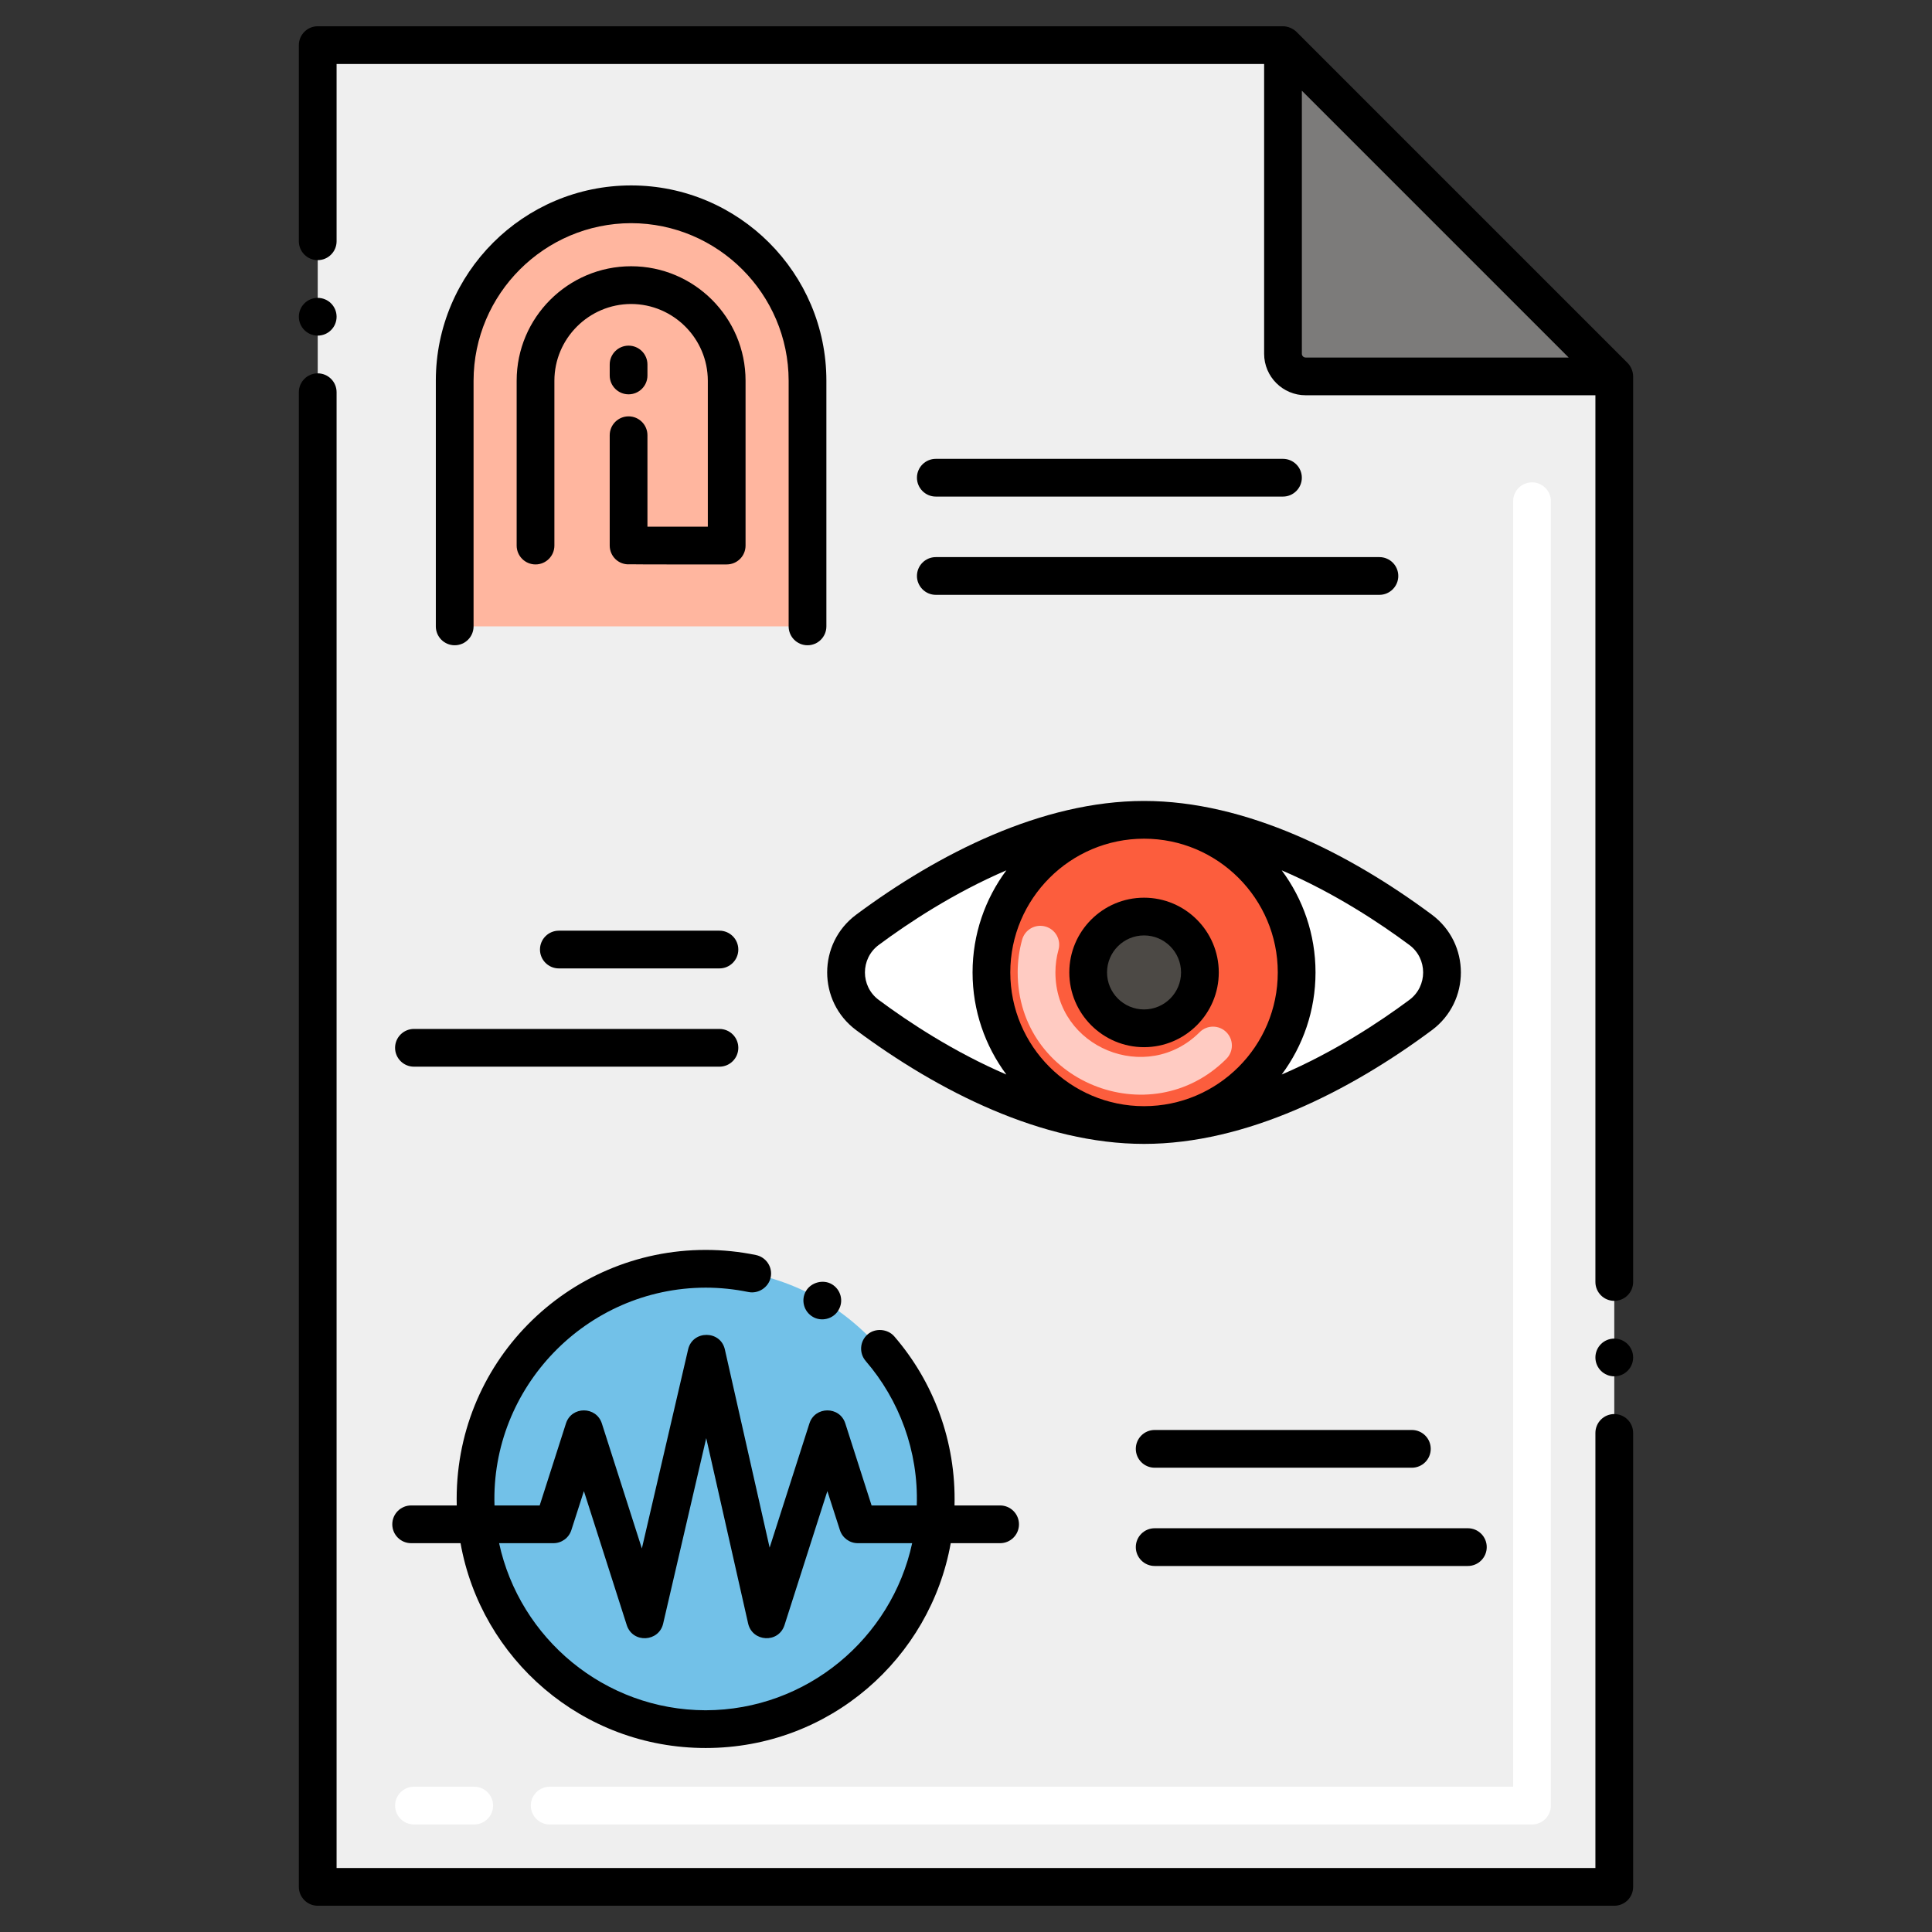 <?xml version="1.0" encoding="UTF-8" standalone="no"?><!-- icon666.com - MILLIONS OF FREE VECTOR ICONS --><svg width="1024" height="1024" enable-background="new 0 0 256 256" viewBox="0 0 256 256" xmlns="http://www.w3.org/2000/svg"><rect x="0" y="0" width="256" height="256" fill="#333333" stroke="none"/><g id="Layer_1"><g><g><g><path d="m213.9 49.87v200.15h-171.8v-244.04h127.91z" fill="#efefef"/></g><circle cx="93.5" cy="198.623" fill="#72c1e8" r="30.5"/><g><path d="m213.893 49.873h-40.89c-1.657 0-3-1.343-3-3v-40.89z" fill="#7c7b7a"/></g><path d="m83.625 27.069c-12.889 0-23.375 10.486-23.375 23.375v32.556h46.75v-32.556c0-12.889-10.485-23.375-23.375-23.375z" fill="#ffb69f"/><g><g><path d="m151.59 108.631c-14.514 0-28.602 8.594-36.65 14.577-3.775 2.806-3.775 8.483 0 11.289 8.049 5.983 22.136 14.577 36.65 14.577s28.602-8.594 36.65-14.577c3.775-2.806 3.775-8.483 0-11.289-8.048-5.983-22.135-14.577-36.65-14.577z" fill="#fff"/></g><g><circle cx="151.591" cy="128.852" fill="#fc5d3d" r="20.222"/></g><g><path d="m134.848 128.852c0-1.47.199-2.932.591-4.345.37-1.331 1.748-2.111 3.078-1.74 1.33.369 2.109 1.747 1.74 3.078-.271.977-.409 1.989-.409 3.007 0 10.01 12.124 14.906 19.114 7.917.976-.977 2.56-.977 3.535 0 .977.976.977 2.559 0 3.535-10.099 10.101-27.649 3.044-27.649-11.452z" fill="#ffcbc2"/></g><g><circle cx="151.591" cy="128.852" fill="#4c4945" r="7.404"/></g></g><g><path d="m203 241.75h-130.164c-1.381 0-2.5-1.119-2.5-2.5s1.119-2.5 2.5-2.5h127.664v-170.336c0-1.381 1.119-2.5 2.5-2.5s2.5 1.119 2.5 2.5v172.836c0 1.381-1.119 2.5-2.5 2.5zm-140.164 0h-7.983c-1.381 0-2.5-1.119-2.5-2.5s1.119-2.5 2.5-2.5h7.983c1.381 0 2.5 1.119 2.5 2.5s-1.119 2.5-2.5 2.5z" fill="#fff"/></g></g><path d="m216.4 250.02v-60.15c0-1.38-1.12-2.5-2.5-2.5s-2.5 1.12-2.5 2.5v57.65h-166.8v-195.55c0-1.38-1.12-2.5-2.5-2.5s-2.5 1.12-2.5 2.5v198.05c0 1.367 1.112 2.5 2.5 2.5h171.8c1.385 0 2.5-1.111 2.5-2.5z"/><circle cx="213.9" cy="179.87" r="2.5"/><path d="m39.6 5.98v25.99c0 1.38 1.12 2.5 2.5 2.5s2.5-1.12 2.5-2.5v-23.49h122.903v38.394c0 3.033 2.467 5.5 5.5 5.5h38.397v117.496c0 1.38 1.12 2.5 2.5 2.5s2.5-1.12 2.5-2.5v-120c0-.699-.341-1.38-.73-1.77l-43.89-43.89c-.404-.395-1.094-.73-1.77-.73h-127.91c-1.366 0-2.5 1.111-2.5 2.5zm133.403 41.394c-.276 0-.5-.224-.5-.5v-34.855l35.354 35.355z"/><circle cx="42.1" cy="41.97" r="2.5"/><path d="m54.48 204.48h6.544c2.731 15.341 16.137 27.14 32.476 27.14 16.495 0 29.773-11.959 32.476-27.14h6.544c1.38 0 2.5-1.12 2.5-2.5s-1.12-2.5-2.5-2.5h-6.041c.217-8.551-2.824-16.436-7.989-22.41-.87-1-2.52-1.13-3.52-.26-1.05.9-1.16 2.48-.26 3.53 4.45 5.162 7 11.943 6.767 19.14h-5.987l-3.48-10.86c-.738-2.325-4.029-2.304-4.76 0l-5.27 16.45-5.93-26.25c-.571-2.581-4.274-2.586-4.87-.02l-6.13 26.38-5.3-16.56c-.733-2.307-4.023-2.322-4.76 0l-3.48 10.86h-5.986c-.506-15.618 12.15-28.829 27.977-28.86 1.91 0 3.81.2 5.67.58 1.33.27 2.68-.63 2.95-1.95.28-1.35-.6-2.67-1.95-2.95-2.18-.45-4.42-.68-6.67-.68-18.323 0-33.456 15.024-32.979 33.86h-6.042c-1.38 0-2.5 1.12-2.5 2.5s1.12 2.5 2.5 2.5zm18.85 0c1.09 0 2.05-.7 2.38-1.74l1.66-5.16 5.68 17.76c.803 2.458 4.265 2.219 4.82-.2l5.71-24.58 5.55 24.56c.557 2.452 4.019 2.666 4.82.22l5.68-17.76 1.66 5.16c.33 1.04 1.29 1.74 2.38 1.74h7.196c-2.725 12.611-13.966 22.114-27.366 22.14-13.401-.026-24.641-9.529-27.366-22.14z"/><path d="m124 65.8h46c1.38 0 2.5-1.13 2.5-2.5 0-1.38-1.12-2.5-2.5-2.5h-46c-1.38 0-2.5 1.12-2.5 2.5 0 1.37 1.12 2.5 2.5 2.5z"/><path d="m124 78.82h58.78c1.38 0 2.5-1.13 2.5-2.5 0-1.38-1.12-2.5-2.5-2.5h-58.78c-1.38 0-2.5 1.12-2.5 2.5 0 1.37 1.12 2.5 2.5 2.5z"/><path d="m153 194.48h34.08c1.38 0 2.5-1.12 2.5-2.5s-1.12-2.5-2.5-2.5h-34.08c-1.38 0-2.5 1.12-2.5 2.5s1.12 2.5 2.5 2.5z"/><path d="m153 207.5h41.5c1.38 0 2.5-1.12 2.5-2.5s-1.12-2.5-2.5-2.5h-41.5c-1.38 0-2.5 1.12-2.5 2.5s1.12 2.5 2.5 2.5z"/><path d="m74.05 123.32c-1.38 0-2.5 1.12-2.5 2.5s1.12 2.5 2.5 2.5h21.28c1.38 0 2.5-1.12 2.5-2.5s-1.12-2.5-2.5-2.5z"/><path d="m52.35 138.84c0 1.38 1.12 2.5 2.5 2.5h40.48c1.38 0 2.5-1.12 2.5-2.5s-1.12-2.5-2.5-2.5h-40.48c-1.38 0-2.5 1.12-2.5 2.5z"/><path d="m83.63 24.57c-14.27 0-25.88 11.61-25.88 25.87v32.56c0 1.38 1.12 2.5 2.5 2.5s2.5-1.12 2.5-2.5v-32.56c.02-11.49 9.39-20.85 20.88-20.87 11.49.02 20.85 9.38 20.87 20.87v32.56c0 1.38 1.12 2.5 2.5 2.5s2.5-1.12 2.5-2.5v-32.56c0-14.26-11.61-25.87-25.87-25.87z"/><path d="m98.79 72.29v-21.85c0-8.36-6.8-15.16-15.16-15.16s-15.17 6.8-15.17 15.16v21.85c0 1.38 1.12 2.5 2.5 2.5s2.5-1.12 2.5-2.5v-21.85c.01-5.59 4.57-10.15 10.17-10.16 5.59.01 10.15 4.57 10.16 10.16v19.35h-8v-12.12c0-1.38-1.12-2.5-2.5-2.5s-2.5 1.12-2.5 2.5v14.62c0 1.395 1.164 2.602 2.697 2.48.538.031 12.265.02 12.803.02 1.385 0 2.5-1.111 2.5-2.5z"/><path d="m83.29 52.25c1.38 0 2.5-1.12 2.5-2.49v-1.46c0-1.38-1.12-2.5-2.5-2.5s-2.5 1.12-2.5 2.5v1.46c0 1.37 1.12 2.49 2.5 2.49z"/><path d="m106.8 171.06c-.7 1.18-.3 2.72.89 3.42 1.108.671 2.708.339 3.42-.89.713-1.195.299-2.717-.88-3.42-1.15-.68-2.75-.26-3.43.89z"/><path d="m113.448 136.503c10.87 8.08 24.603 15.068 38.14 15.07h.001c13.54 0 27.278-6.995 38.142-15.07 5.124-3.809 5.124-11.493 0-15.302-10.868-8.079-24.605-15.07-38.142-15.07h-.001c-13.541.002-27.275 6.994-38.141 15.07-5.121 3.808-5.124 11.493.001 15.302zm38.142-25.372h.002c9.771.001 17.72 7.95 17.72 17.721s-7.949 17.721-17.72 17.722c-.001 0-.001 0-.002 0-9.772 0-17.721-7.95-17.721-17.722 0-9.771 7.949-17.721 17.721-17.721zm35.159 21.36c-3.91 2.907-9.933 6.897-16.915 9.89 2.812-3.782 4.479-8.464 4.479-13.528s-1.667-9.746-4.479-13.528c6.983 2.993 13.005 6.983 16.915 9.89 2.432 1.806 2.433 5.468 0 7.276zm-70.318-7.277c3.911-2.907 9.934-6.897 16.917-9.89-2.812 3.782-4.479 8.464-4.479 13.528s1.667 9.746 4.479 13.528c-6.983-2.993-13.006-6.983-16.916-9.89-2.432-1.806-2.433-5.468-.001-7.276z"/><path d="m151.591 138.756c5.461 0 9.904-4.443 9.904-9.904s-4.443-9.903-9.904-9.903-9.903 4.442-9.903 9.903 4.442 9.904 9.903 9.904zm0-14.807c2.704 0 4.904 2.2 4.904 4.903 0 2.704-2.2 4.904-4.904 4.904s-4.903-2.2-4.903-4.904c-.001-2.704 2.199-4.903 4.903-4.903z"/></g></g></svg>